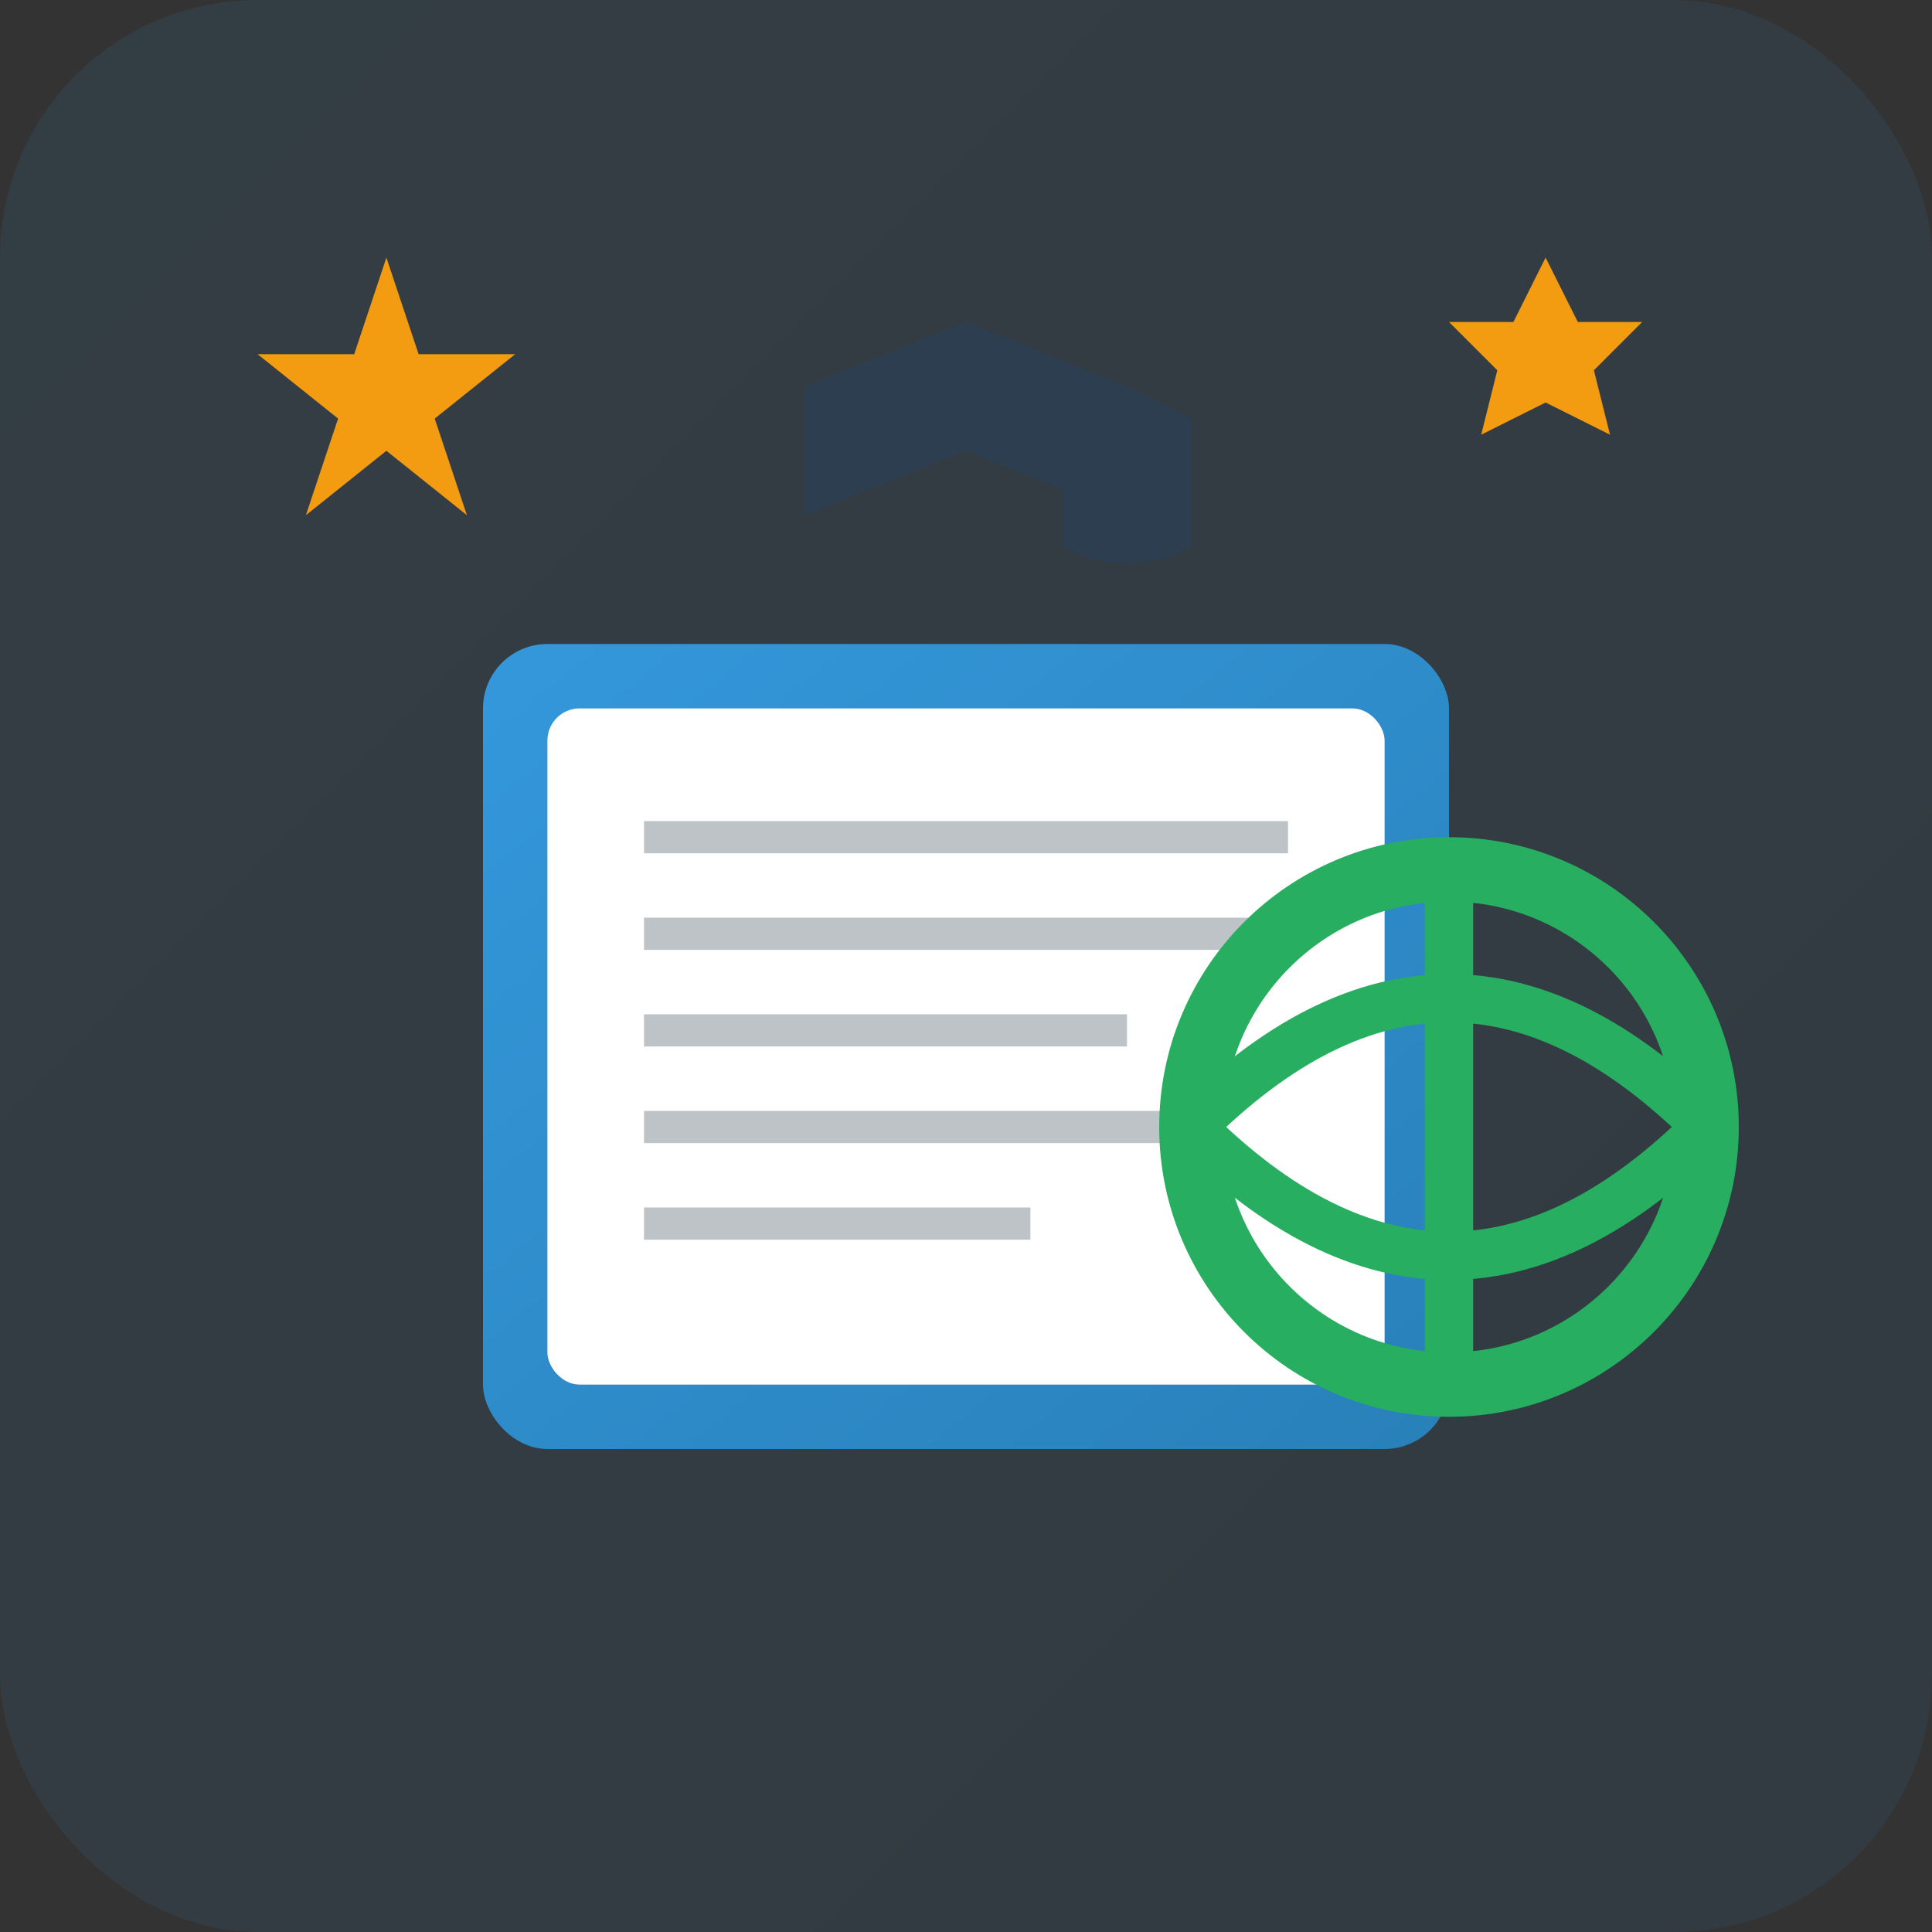 <svg width="60" height="60" viewBox="0 0 60 60" fill="none" xmlns="http://www.w3.org/2000/svg">
  <rect x="0" y="0" width="60" height="60" fill="#333333" stroke="none"/>
  <defs>
    <linearGradient id="eduGradient" x1="0%" y1="0%" x2="100%" y2="100%">
      <stop offset="0%" style="stop-color:#3498db;stop-opacity:1" />
      <stop offset="100%" style="stop-color:#2980b9;stop-opacity:1" />
    </linearGradient>
  </defs>
  
  <!-- Background -->
  <rect width="60" height="60" rx="8" fill="url(#eduGradient)" opacity="0.1"/>
  
  <!-- Main Book -->
  <rect x="15" y="20" width="30" height="25" rx="2" fill="url(#eduGradient)"/>
  <rect x="17" y="22" width="26" height="21" rx="1" fill="white"/>
  
  <!-- Book Pages -->
  <line x1="20" y1="26" x2="40" y2="26" stroke="#bdc3c7" stroke-width="1"/>
  <line x1="20" y1="29" x2="40" y2="29" stroke="#bdc3c7" stroke-width="1"/>
  <line x1="20" y1="32" x2="35" y2="32" stroke="#bdc3c7" stroke-width="1"/>
  <line x1="20" y1="35" x2="37" y2="35" stroke="#bdc3c7" stroke-width="1"/>
  <line x1="20" y1="38" x2="32" y2="38" stroke="#bdc3c7" stroke-width="1"/>
  
  <!-- Graduation Cap -->
  <path d="M25 12 L30 10 L35 12 L35 16 L30 14 L25 16 Z" fill="#2c3e50"/>
  <path d="M35 12 L37 13 L37 17 Q35 18 33 17 L33 15" fill="#2c3e50"/>
  
  <!-- Globe/World -->
  <circle cx="45" cy="35" r="8" fill="none" stroke="#27ae60" stroke-width="2"/>
  <path d="M37 35 Q45 27 53 35" stroke="#27ae60" stroke-width="1.5" fill="none"/>
  <path d="M37 35 Q45 43 53 35" stroke="#27ae60" stroke-width="1.5" fill="none"/>
  <line x1="45" y1="27" x2="45" y2="43" stroke="#27ae60" stroke-width="1.5"/>
  
  <!-- Stars/Achievement -->
  <polygon points="12,8 13,11 16,11 13.5,13 14.5,16 12,14 9.5,16 10.5,13 8,11 11,11" fill="#f39c12"/>
  <polygon points="48,8 49,10 51,10 49.5,11.5 50,13.5 48,12.5 46,13.5 46.5,11.5 45,10 47,10" fill="#f39c12"/>
</svg>
